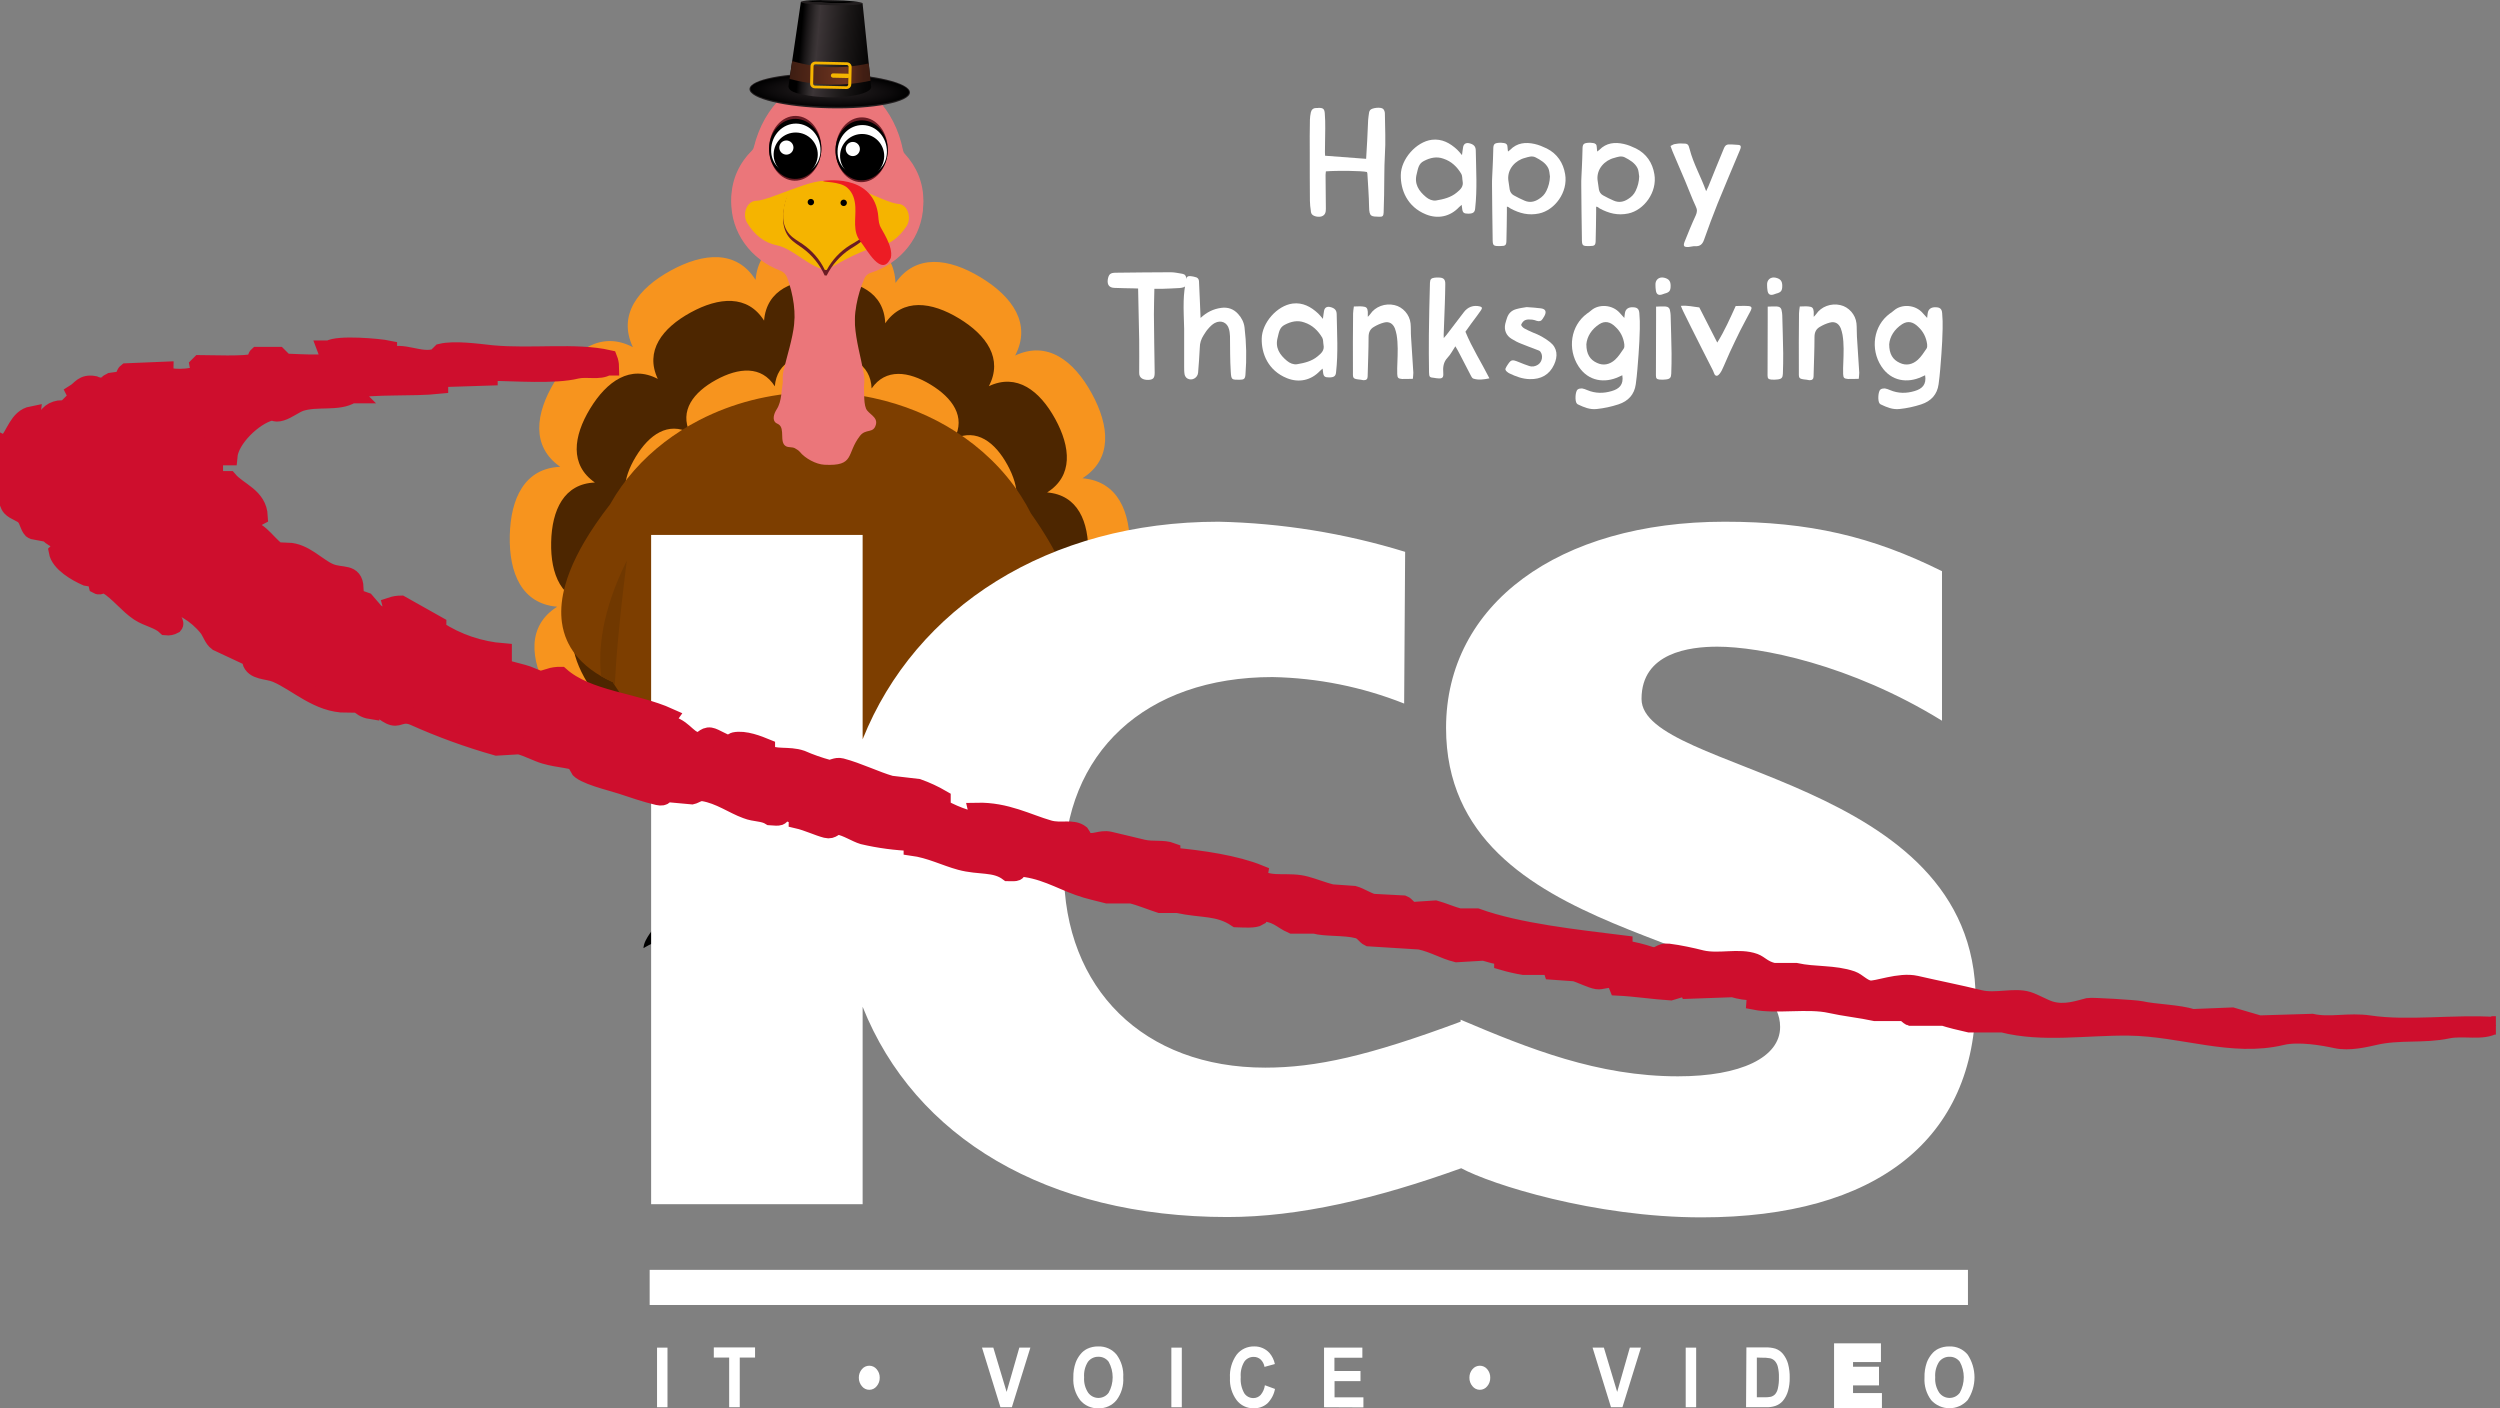 <svg width="229" height="129" viewBox="0 0 229 129" fill="none" xmlns="http://www.w3.org/2000/svg">
<rect x="0" y="0" width="229" height="129" fill="#808080" stroke="none"/>
<g clip-path="url(#clip0_274_821)">
<path d="M103.495 50.315C103.569 46.899 102.406 44.08 99.149 43.809C101.913 42.066 101.644 39.027 100.001 36.032C98.358 33.036 95.94 31.176 92.985 32.57C94.507 29.678 92.755 27.181 89.834 25.409C86.913 23.636 83.889 23.234 82.027 25.919C81.899 22.654 79.134 21.367 75.718 21.292C72.301 21.217 69.482 22.381 69.211 25.638C67.468 22.874 64.43 23.143 61.434 24.786C58.438 26.429 56.579 28.847 57.972 31.802C55.081 30.28 52.584 32.032 50.811 34.953C49.038 37.874 48.637 40.897 51.321 42.76C48.056 42.888 46.77 45.653 46.695 49.069C46.62 52.485 47.784 55.305 51.04 55.575C48.277 57.319 48.545 60.357 50.188 63.353C51.894 66.462 54.433 68.348 57.543 66.643L59.45 64.8C60.264 64.863 61.134 64.673 62.053 64.168L63.961 62.326C64.774 62.389 65.644 62.199 66.564 61.694L67.759 60.541L67.087 62.886L70.851 59.337C70.926 59.3 71 59.261 71.075 59.22L72.856 57.501L74.757 65.123L76.986 57.685L78.455 59.243L78.693 59.387C78.782 59.441 78.871 59.492 78.959 59.54L82.517 63.224L81.99 60.997L82.853 61.912L83.091 62.057C83.955 62.581 84.786 62.812 85.575 62.804L87.251 64.582L87.489 64.726C88.353 65.251 89.184 65.481 89.973 65.473L91.649 67.251L91.887 67.396C94.919 69.236 97.538 67.463 99.378 64.431C101.151 61.51 101.553 58.487 98.868 56.624C102.133 56.496 103.42 53.731 103.495 50.315Z" fill="#F7941E"/>
<path d="M99.681 50.742C99.746 47.783 98.738 45.342 95.918 45.107C98.312 43.597 98.079 40.966 96.656 38.371C95.233 35.776 93.138 34.166 90.579 35.373C91.897 32.868 90.38 30.706 87.85 29.17C85.32 27.635 82.701 27.287 81.088 29.612C80.977 26.784 78.582 25.67 75.623 25.605C72.664 25.54 70.222 26.548 69.988 29.369C68.478 26.975 65.847 27.208 63.252 28.631C60.657 30.054 59.047 32.148 60.254 34.708C57.749 33.39 55.587 34.907 54.051 37.437C52.516 39.967 52.168 42.586 54.493 44.199C51.665 44.309 50.551 46.705 50.486 49.663C50.421 52.622 51.429 55.064 54.25 55.298C51.856 56.808 52.089 59.44 53.512 62.035C54.989 64.728 57.188 66.361 59.882 64.884L61.534 63.288C62.238 63.343 62.992 63.178 63.788 62.741L65.441 61.145C66.145 61.2 66.898 61.035 67.695 60.598L68.73 59.599L68.148 61.63L71.408 58.556C71.473 58.524 71.537 58.491 71.602 58.456L73.145 56.966L74.791 63.567L76.722 57.126L77.994 58.475L78.2 58.6C78.277 58.647 78.354 58.691 78.43 58.732L81.512 61.923L81.056 59.994L81.803 60.787L82.01 60.912C82.758 61.367 83.478 61.566 84.161 61.559L85.612 63.099L85.819 63.224C86.567 63.678 87.287 63.878 87.97 63.871L89.421 65.411L89.628 65.536C92.254 67.13 94.523 65.594 96.116 62.969C97.652 60.439 98 57.82 95.674 56.207C98.502 56.096 99.617 53.701 99.681 50.742Z" fill="#4D2600"/>
<path d="M94.696 52.464C94.748 50.1 93.943 48.149 91.689 47.962C93.602 46.756 93.416 44.653 92.279 42.58C91.142 40.507 89.469 39.22 87.423 40.184C88.477 38.183 87.264 36.456 85.243 35.229C83.222 34.002 81.129 33.724 79.84 35.582C79.752 33.322 77.838 32.432 75.474 32.38C73.11 32.328 71.159 33.134 70.972 35.387C69.766 33.475 67.663 33.661 65.59 34.798C63.517 35.935 62.23 37.608 63.194 39.653C61.193 38.6 59.465 39.812 58.239 41.834C57.012 43.855 56.734 45.947 58.592 47.236C56.332 47.325 55.442 49.239 55.39 51.602C55.338 53.966 56.144 55.917 58.397 56.105C56.484 57.311 56.67 59.414 57.808 61.487C58.988 63.638 60.745 64.944 62.897 63.763L64.217 62.489C64.78 62.532 65.382 62.401 66.018 62.051L67.338 60.776C67.901 60.82 68.503 60.688 69.14 60.339L69.967 59.541L69.501 61.164L72.107 58.708C72.158 58.682 72.21 58.656 72.261 58.627L73.494 57.437L74.809 62.712L76.352 57.565L77.368 58.643L77.533 58.743C77.595 58.78 77.656 58.815 77.717 58.848L80.179 61.398L79.815 59.857L80.412 60.49L80.577 60.59C81.175 60.953 81.75 61.112 82.295 61.107L83.455 62.337L83.62 62.437C84.218 62.8 84.793 62.96 85.339 62.954L86.499 64.184L86.664 64.284C88.762 65.558 90.574 64.331 91.848 62.233C93.075 60.212 93.353 58.12 91.495 56.831C93.754 56.742 94.644 54.828 94.696 52.464Z" fill="#F7941E"/>
<path d="M75.118 69.407C75.095 70.428 75.279 73.975 76.107 74.334C76.23 74.387 76.363 74.395 76.483 74.459C76.781 74.619 76.923 75.066 77.067 75.454C77.47 76.539 78.342 77.535 79.186 77.106C79.669 76.86 79.975 76.225 80.329 75.71C80.682 75.195 81.225 74.753 81.689 75.043C81.936 75.197 82.106 75.533 82.361 75.659C82.74 75.846 83.174 75.484 83.368 74.995C83.561 74.507 83.574 73.931 83.583 73.379C85.57 74.472 84.773 68.25 84.375 66.838C83.681 64.377 82.052 62.532 80.063 62.488C77.417 62.43 75.203 65.528 75.118 69.407Z" fill="#994C00"/>
<path d="M74.209 69.387C74.186 70.408 73.847 73.944 73.004 74.266C72.879 74.313 72.745 74.316 72.623 74.375C72.318 74.521 72.157 74.961 71.996 75.343C71.545 76.409 70.631 77.366 69.807 76.9C69.335 76.633 69.056 75.985 68.726 75.455C68.395 74.925 67.873 74.46 67.396 74.73C67.143 74.873 66.959 75.201 66.698 75.315C66.311 75.485 65.893 75.105 65.721 74.608C65.549 74.112 65.561 73.536 65.577 72.984C63.544 73.989 64.613 67.808 65.073 66.415C65.873 63.986 67.582 62.214 69.571 62.258C72.217 62.316 74.294 65.507 74.209 69.387Z" fill="#994C00"/>
<path d="M67.591 75.147C67.254 76.531 66.916 77.915 66.579 79.299C66.37 80.156 66.153 81.031 65.674 81.772C64.547 83.514 62.32 84.078 60.419 84.909C59.944 85.116 59.407 85.463 59.431 85.981C60.022 86.338 60.773 86.049 61.419 85.804C62.685 85.326 64.024 85.044 65.375 84.973C65.579 85.258 65.09 86.063 65.015 86.406C64.913 86.872 65.184 87.653 65.646 87.537C66.109 87.419 66.827 86.129 67.017 85.691C67.169 85.338 67.335 84.906 67.712 84.833C68.206 84.739 68.54 84.94 68.95 85.23C69.422 85.565 70.128 85.852 70.495 85.405C70.566 85.318 70.627 85.213 70.624 85.101C70.622 84.971 70.538 84.859 70.458 84.757C69.803 83.927 67.855 82.548 68.495 82.266C68.941 82.262 69.813 82.555 69.835 82.254C69.974 81.924 69.51 81.7 69.195 81.53C68.526 81.17 68.245 80.326 68.303 79.568C68.362 78.81 68.69 78.104 68.967 77.396C69.591 75.802 69.973 74.114 70.098 72.406C70.126 72.024 70.132 71.605 69.769 71.346C69.527 71.174 69.212 71.15 68.932 71.249C68.392 71.442 68.099 71.962 67.923 72.481C67.706 73.121 67.625 73.806 67.687 74.478L67.591 75.147Z" fill="#F5B400"/>
<path d="M59.797 85.228C59.674 85.284 59.594 85.405 59.519 85.518C59.249 85.926 58.971 86.359 58.941 86.848C59.568 86.466 60.258 86.202 60.922 85.889C61.092 85.809 61.277 85.708 61.337 85.529C61.376 85.412 60.687 84.819 59.797 85.228Z" fill="black"/>
<path d="M65.1 86.331C65.022 86.442 65.015 86.586 65.008 86.722C64.982 87.21 64.962 87.725 65.184 88.16C65.591 87.944 65.873 87.656 66.287 87.05C66.393 86.894 66.75 86.127 66.334 85.955C66.22 85.908 65.66 85.527 65.1 86.331Z" fill="black"/>
<path d="M70.47 84.762C70.591 84.824 70.665 84.948 70.735 85.064C70.987 85.484 71.246 85.929 71.254 86.418C70.644 86.009 69.967 85.715 69.317 85.374C69.15 85.286 68.97 85.177 68.918 84.996C68.884 84.877 69.598 84.315 70.47 84.762Z" fill="black"/>
<path d="M74.215 69.071C74.194 70.047 73.858 73.424 73.015 73.73C72.89 73.775 72.757 73.778 72.634 73.834C72.33 73.973 72.169 74.394 72.008 74.758C71.559 75.775 70.645 76.689 69.821 76.243C69.349 75.987 69.07 75.369 68.739 74.862C68.408 74.355 67.885 73.91 67.408 74.168C67.155 74.304 66.971 74.617 66.71 74.726C66.324 74.888 65.906 74.524 65.733 74.05C65.561 73.576 65.572 73.026 65.587 72.499C63.555 73.456 64.618 67.554 65.077 66.224C65.875 63.905 67.582 62.214 69.571 62.258C72.217 62.316 74.296 65.366 74.215 69.071Z" fill="#994C00"/>
<path d="M81.476 75.452C81.752 76.849 82.029 78.246 82.305 79.644C82.476 80.509 82.654 81.393 83.101 82.154C84.15 83.944 86.351 84.605 88.214 85.518C88.679 85.747 89.2 86.116 89.153 86.632C88.547 86.964 87.809 86.641 87.175 86.369C85.932 85.836 84.606 85.496 83.26 85.365C83.043 85.641 83.496 86.467 83.556 86.812C83.638 87.282 83.333 88.052 82.876 87.914C82.419 87.777 81.758 86.457 81.588 86.011C81.451 85.651 81.305 85.212 80.93 85.123C80.442 85.007 80.099 85.193 79.676 85.466C79.191 85.779 78.472 86.035 78.125 85.572C78.058 85.482 78.002 85.375 78.009 85.263C78.017 85.133 78.106 85.025 78.191 84.927C78.881 84.126 80.888 82.833 80.261 82.525C79.815 82.501 78.931 82.755 78.923 82.453C78.799 82.118 79.272 81.914 79.594 81.758C80.278 81.427 80.596 80.597 80.571 79.837C80.546 79.078 80.249 78.358 80.003 77.638C79.45 76.018 79.141 74.315 79.092 72.603C79.081 72.22 79.093 71.801 79.467 71.559C79.716 71.398 80.032 71.387 80.307 71.499C80.838 71.715 81.108 72.247 81.262 72.774C81.45 73.422 81.501 74.11 81.409 74.779L81.476 75.452Z" fill="#F5B400"/>
<path d="M88.821 85.864C88.942 85.926 89.016 86.05 89.085 86.166C89.337 86.586 89.597 87.031 89.604 87.52C88.995 87.112 88.318 86.817 87.668 86.476C87.501 86.388 87.321 86.279 87.269 86.098C87.235 85.979 87.949 85.417 88.821 85.864Z" fill="black"/>
<path d="M83.475 86.734C83.547 86.848 83.548 86.993 83.549 87.128C83.554 87.617 83.552 88.133 83.31 88.558C82.914 88.324 82.644 88.024 82.258 87.4C82.158 87.24 81.835 86.458 82.258 86.304C82.375 86.262 82.95 85.906 83.475 86.734Z" fill="black"/>
<path d="M78.178 84.931C78.054 84.988 77.975 85.108 77.9 85.221C77.63 85.629 77.351 86.062 77.322 86.551C77.949 86.169 78.639 85.905 79.302 85.592C79.473 85.512 79.658 85.411 79.718 85.233C79.757 85.115 79.068 84.522 78.178 84.931Z" fill="black"/>
<path d="M75.124 69.091C75.103 70.067 75.29 73.455 76.118 73.798C76.242 73.849 76.374 73.857 76.495 73.919C76.792 74.071 76.935 74.498 77.079 74.87C77.484 75.906 78.357 76.858 79.2 76.449C79.683 76.214 79.988 75.608 80.341 75.117C80.694 74.625 81.236 74.203 81.701 74.481C81.948 74.629 82.118 74.95 82.374 75.07C82.752 75.249 83.186 74.903 83.379 74.437C83.572 73.971 83.585 73.421 83.593 72.894C85.582 73.939 84.778 67.996 84.379 66.647C83.683 64.295 82.051 62.532 80.063 62.488C77.416 62.43 75.205 65.386 75.124 69.091Z" fill="#994C00"/>
<path d="M97.284 60.578C96.56 61.558 95.583 62.279 94.568 62.806C94.206 62.995 93.838 63.16 93.475 63.303C93.411 63.4 93.347 63.496 93.281 63.592C92.275 65.066 91.036 66.404 89.609 67.57C85.709 70.756 80.419 71.896 74.611 71.769C69.566 71.658 64.949 70.797 61.366 68.174C59.313 66.671 57.594 64.842 56.317 62.781C56.255 62.682 56.195 62.584 56.136 62.484C56.097 62.467 56.059 62.45 56.019 62.431C55.701 62.286 55.382 62.123 55.066 61.94C54.439 61.578 53.829 61.139 53.294 60.608C53.214 60.53 53.136 60.45 53.06 60.367C52.67 59.943 52.327 59.464 52.058 58.924C52.018 58.846 51.981 58.766 51.944 58.685C51.716 58.175 51.551 57.612 51.469 56.993C51.456 56.898 51.446 56.801 51.437 56.704C51.355 55.784 51.451 54.744 51.783 53.568C51.899 53.152 52.045 52.719 52.224 52.269C52.552 51.439 52.989 50.549 53.55 49.594C54.171 48.539 54.944 47.405 55.889 46.187C55.904 46.161 55.918 46.135 55.933 46.11C57.143 43.97 58.825 42.069 60.859 40.508C61.847 39.748 62.919 39.068 64.06 38.479C64.454 38.275 64.858 38.082 65.269 37.901C68.297 36.563 71.748 35.842 75.397 35.922C76.983 35.957 78.525 36.141 80.005 36.46C82.753 37.05 85.287 38.1 87.495 39.509C88.688 40.27 89.786 41.135 90.771 42.089C91.825 43.109 92.75 44.231 93.522 45.434C93.856 45.952 94.161 46.485 94.436 47.032C94.596 47.26 94.752 47.484 94.903 47.705C95.195 48.137 95.468 48.558 95.72 48.967C96.701 50.556 97.384 51.981 97.827 53.258C97.87 53.381 97.91 53.504 97.948 53.624C98.292 54.702 98.458 55.672 98.483 56.543C98.529 58.228 98.047 59.547 97.284 60.578Z" fill="#7D3E00"/>
<path d="M84.567 18.797C84.605 17.023 83.911 15.394 82.746 14.17C82.064 10.179 79.346 7.173 76.029 7.101C72.713 7.028 69.865 9.911 69.009 13.869C67.792 15.041 67.026 16.637 66.988 18.411C66.924 21.295 68.799 23.795 71.483 24.796C71.768 24.903 71.991 25.13 72.099 25.416C72.685 26.979 72.919 28.678 72.739 30.342C72.575 31.859 72.091 33.32 71.753 34.807C71.547 35.711 71.645 36.727 71.137 37.507C70.886 37.893 70.709 38.489 71.091 38.747C71.162 38.795 71.245 38.823 71.317 38.869C71.948 39.268 71.345 40.532 72.005 40.88C72.253 41.01 72.575 40.925 72.819 41.063C73.012 41.173 73.161 41.264 73.266 41.394C73.747 41.988 74.745 42.53 75.508 42.57C78.35 42.719 77.489 41.582 78.773 39.926C79.316 39.227 80.007 39.747 80.233 38.891C80.422 38.175 79.536 37.926 79.326 37.424C79.067 36.803 79.215 35.665 79.088 34.968C78.814 33.467 78.395 31.987 78.297 30.464C78.189 28.772 78.508 27.062 79.179 25.511C79.286 25.263 79.496 25.074 79.753 24.992C82.5 24.121 84.503 21.696 84.567 18.797Z" fill="#EB767A"/>
<path d="M84.575 18.445C84.611 16.789 83.967 15.263 82.879 14.092C82.793 14 82.739 13.884 82.714 13.761C81.974 9.99 79.289 7.172 76.03 7.1C72.77 7.029 69.965 9.727 69.059 13.462C69.03 13.584 68.97 13.697 68.881 13.785C67.742 14.907 67.032 16.404 66.996 18.06C66.936 20.759 68.684 23.113 71.221 24.148C71.694 24.34 72.07 24.716 72.238 25.198C72.731 26.617 72.921 28.139 72.755 29.63C72.592 31.101 72.109 32.516 71.772 33.958C71.587 34.744 71.791 35.283 71.779 36.093C71.774 36.432 71.575 37.083 71.572 37.376C71.569 37.652 71.302 38.063 71.41 38.324C71.508 38.559 71.838 38.574 72.032 38.738C72.403 39.05 72.207 39.809 72.654 39.993C72.752 40.033 72.868 40.034 72.953 40.098C73.103 40.21 73.076 40.436 73.126 40.616C73.204 40.895 73.484 41.072 73.761 41.154C74.039 41.236 74.335 41.252 74.608 41.351C74.991 41.49 75.298 41.781 75.66 41.968C76.022 42.156 76.516 42.213 76.798 41.919C77.117 41.587 77.03 40.949 77.434 40.728C77.537 40.672 77.657 40.655 77.767 40.614C78.222 40.446 78.134 39.671 78.573 39.465C79.348 39.104 79.443 38.579 79.363 38.405C78.465 36.426 79.43 35.837 79.106 34.119C78.832 32.664 78.412 31.229 78.313 29.752C78.212 28.232 78.477 26.698 79.049 25.285C79.225 24.852 79.581 24.518 80.023 24.364C82.636 23.457 84.515 21.167 84.575 18.445Z" fill="#EB767A"/>
<path d="M80.664 11.059C80.733 7.945 78.675 5.375 76.068 5.317C73.461 5.26 71.293 7.738 71.224 10.852C71.156 13.966 73.214 16.536 75.821 16.593C78.427 16.65 80.596 14.172 80.664 11.059Z" fill="#EB767A"/>
<path d="M80.218 22.669C81.413 22.48 82.322 21.789 83.021 20.745C83.561 19.941 83.128 18.723 82.29 18.679C81.089 18.616 76.972 16.213 75.82 16.655C74.793 17.05 76.688 20.24 75.616 20.226L75.867 20.232C74.796 20.199 76.829 17.094 75.82 16.655C74.688 16.163 70.47 18.383 69.267 18.393C68.429 18.401 67.943 19.598 68.446 20.425C69.1 21.499 69.977 22.229 71.162 22.47C72.695 22.783 74.188 24.564 75.736 24.727C75.736 24.727 78.673 22.914 80.218 22.669Z" fill="#F5B400"/>
<path d="M79.143 17.834C79.41 17.992 79.52 18.317 79.595 18.618C79.877 19.758 79.88 21.1 79.072 21.952C78.725 22.318 78.265 22.552 77.845 22.832C76.945 23.432 76.206 24.27 75.724 25.238L75.538 25.233C75.099 24.245 74.397 23.376 73.524 22.737C73.117 22.439 72.668 22.186 72.338 21.805C71.567 20.918 71.63 19.578 71.961 18.451C72.049 18.153 72.172 17.83 72.447 17.687C77.068 15.277 78.961 17.725 79.143 17.834Z" fill="#6A1C24"/>
<path d="M79.145 17.766C79.412 17.915 79.523 18.221 79.598 18.504C79.881 19.577 79.886 20.84 79.079 21.64C78.732 21.984 78.273 22.203 77.854 22.466C76.955 23.029 76.217 23.817 75.735 24.727L75.55 24.723C75.109 23.793 74.406 22.973 73.533 22.371C73.125 22.09 72.676 21.851 72.345 21.493C71.573 20.657 71.634 19.396 71.964 18.337C72.051 18.057 72.159 17.666 72.433 17.532C77.051 15.271 78.963 17.663 79.145 17.766Z" fill="#F5B400"/>
<path d="M75.413 16.567C75.308 16.704 76.915 16.596 77.597 17.184C78.158 17.667 78.314 18.335 78.349 18.963C78.41 20.037 78.072 21.197 78.826 22.129C79.418 22.862 80.767 25.483 81.602 23.616C81.846 22.566 80.744 21.054 80.6 20.677C80.456 20.3 80.477 19.902 80.415 19.514C79.825 15.853 75.413 16.567 75.413 16.567Z" fill="#ED1C24"/>
<path d="M74.57 18.52C74.566 18.683 74.431 18.812 74.269 18.809C74.106 18.805 73.977 18.67 73.98 18.508C73.984 18.345 74.119 18.216 74.281 18.219C74.444 18.223 74.573 18.358 74.57 18.52Z" fill="black"/>
<path d="M77.576 18.586C77.572 18.749 77.438 18.878 77.275 18.875C77.112 18.871 76.983 18.736 76.987 18.573C76.99 18.411 77.125 18.282 77.288 18.285C77.451 18.289 77.579 18.424 77.576 18.586Z" fill="black"/>
<path d="M83.351 8.478C83.371 7.594 80.096 6.805 76.037 6.716C71.978 6.627 68.672 7.272 68.653 8.156C68.634 9.04 71.908 9.829 75.967 9.918C80.026 10.008 83.332 9.363 83.351 8.478Z" fill="#231F20"/>
<path d="M83.261 8.461C83.279 7.648 80.044 6.918 76.034 6.83C72.025 6.742 68.761 7.33 68.743 8.143C68.725 8.956 71.961 9.686 75.97 9.774C79.979 9.862 83.243 9.274 83.261 8.461Z" fill="url(#paint0_radial_274_821)"/>
<path d="M79.012 0.306L76.186 0.244L73.359 0.182L72.236 7.81C72.236 7.81 72.047 8.276 72.993 8.535C75.638 9.262 79.701 8.873 79.8 7.976L79.012 0.306Z" fill="url(#paint1_linear_274_821)"/>
<path d="M76.022 7.749C77.269 7.776 78.519 7.658 79.741 7.394L79.578 5.805C77.262 6.333 74.83 6.258 72.563 5.595C72.563 5.596 72.562 5.597 72.562 5.598L72.321 7.231C72.737 7.339 73.345 7.481 73.954 7.567C74.989 7.738 76.025 7.747 76.022 7.749Z" fill="url(#paint2_linear_274_821)"/>
<path d="M77.522 8.152L74.641 8.089C74.397 8.084 74.202 7.889 74.207 7.656L74.242 6.057C74.247 5.824 74.45 5.638 74.695 5.643L77.576 5.706C77.82 5.712 78.015 5.906 78.01 6.14L77.975 7.738C77.97 7.972 77.767 8.158 77.522 8.152ZM74.689 5.892C74.599 5.89 74.521 5.969 74.519 6.063L74.484 7.662C74.482 7.756 74.556 7.838 74.647 7.84L77.528 7.903C77.618 7.905 77.696 7.827 77.698 7.732L77.733 6.134C77.735 6.039 77.661 5.957 77.571 5.955L74.689 5.892Z" fill="#F5B400"/>
<path d="M77.656 6.752L76.313 6.722C76.203 6.72 76.11 6.807 76.108 6.916C76.105 7.024 76.194 7.115 76.305 7.118L77.647 7.147C77.758 7.15 77.851 7.063 77.853 6.954C77.856 6.845 77.767 6.754 77.656 6.752Z" fill="#F5B400"/>
<path d="M79.012 0.306C79.009 0.436 77.742 0.514 76.181 0.48C74.62 0.445 73.357 0.312 73.36 0.182C73.362 0.052 74.63 -0.026 76.191 0.008C77.752 0.042 79.015 0.176 79.012 0.306Z" fill="url(#paint3_radial_274_821)"/>
<path d="M75.237 13.639C75.273 11.999 74.23 10.647 72.907 10.618C71.585 10.589 70.483 11.894 70.447 13.534C70.412 15.173 71.455 16.525 72.777 16.554C74.1 16.583 75.201 15.278 75.237 13.639Z" fill="#6A1C24"/>
<path d="M75.237 13.691C75.27 12.172 74.225 10.918 72.902 10.889C71.579 10.86 70.48 12.067 70.447 13.586C70.413 15.105 71.459 16.359 72.781 16.388C74.104 16.417 75.203 15.21 75.237 13.691Z" fill="black"/>
<path d="M75.156 13.805C75.126 15.15 74.096 15.979 72.848 15.951C71.599 15.924 70.606 15.051 70.636 13.706C70.665 12.362 71.701 11.294 72.949 11.321C74.197 11.349 75.185 12.461 75.156 13.805Z" fill="white"/>
<path d="M74.908 14.197C74.933 13.085 74.047 12.164 72.931 12.139C71.815 12.115 70.89 12.996 70.866 14.108C70.841 15.219 71.726 16.14 72.843 16.165C73.959 16.189 74.884 15.308 74.908 14.197Z" fill="black"/>
<path d="M72.635 13.756C72.767 13.423 72.605 13.046 72.272 12.913C71.939 12.78 71.561 12.943 71.429 13.276C71.296 13.609 71.459 13.986 71.792 14.119C72.125 14.252 72.502 14.089 72.635 13.756Z" fill="white"/>
<path d="M81.323 13.772C81.359 12.133 80.316 10.78 78.993 10.751C77.67 10.722 76.569 12.028 76.533 13.667C76.497 15.306 77.54 16.659 78.863 16.688C80.186 16.717 81.287 15.411 81.323 13.772Z" fill="#6A1C24"/>
<path d="M81.322 13.824C81.355 12.305 80.309 11.051 78.987 11.022C77.664 10.993 76.565 12.2 76.531 13.719C76.498 15.238 77.543 16.492 78.866 16.521C80.189 16.55 81.288 15.343 81.322 13.824Z" fill="black"/>
<path d="M81.241 13.939C81.212 15.284 80.181 16.112 78.933 16.085C77.685 16.058 76.692 15.185 76.721 13.84C76.751 12.495 77.786 11.428 79.035 11.455C80.283 11.482 81.271 12.595 81.241 13.939Z" fill="white"/>
<path d="M80.993 14.329C81.018 13.218 80.132 12.297 79.016 12.273C77.9 12.248 76.975 13.13 76.951 14.241C76.927 15.353 77.812 16.274 78.928 16.298C80.044 16.323 80.969 15.441 80.993 14.329Z" fill="black"/>
<path d="M78.766 13.664C78.758 14.022 78.461 14.306 78.103 14.298C77.745 14.29 77.461 13.994 77.468 13.635C77.476 13.277 77.773 12.993 78.132 13.001C78.49 13.008 78.774 13.305 78.766 13.664Z" fill="white"/>
<path d="M89.608 67.569C85.709 70.756 80.402 72.659 74.594 72.532C69.549 72.421 64.949 70.797 61.366 68.174C60.663 66.593 60.582 66.019 60.717 64.39C62.25 67.264 63.807 68.377 65.958 68.996C65.951 68.085 65.945 67.174 65.938 66.263C67.265 68.833 69.786 70.755 72.617 71.352C71.823 70.003 71.293 68.5 71.066 66.951C73.199 68.57 77.731 69.617 80.409 69.538C79.296 69.198 77.431 67.692 77.043 66.592C79.622 67.682 82.507 68.786 85.141 67.837C84.23 67.338 83.53 66.466 83.238 65.469C85.284 66.38 87.422 67.084 89.608 67.569Z" fill="#994C00"/>
<path d="M57.419 51.345C56.693 57.024 56.414 60.607 56.317 62.781C56.256 62.682 56.195 62.583 56.137 62.484C56.097 62.466 56.059 62.449 56.02 62.431C55.702 62.285 55.382 62.123 55.067 61.94C54.789 59.528 55.111 55.986 57.419 51.345Z" fill="#703800"/>
<path d="M94.569 62.806C94.951 60.408 94.784 56.856 92.682 52.118C93.159 57.825 93.28 61.417 93.282 63.592L94.569 62.806Z" fill="#703800"/>
<path d="M150.364 64.021C150.364 59.775 154.771 59.235 157.311 59.235C161.187 59.235 169.471 60.831 177.886 66.017V52.32C171.475 49.129 165.729 47.789 157.976 47.789C142.74 47.789 132.459 55.371 132.459 66.678C132.459 86.756 163.059 85.161 163.059 94.071C163.059 96.862 159.451 98.591 153.704 98.591C146.354 98.591 140.077 96.067 133.793 93.404V93.586C125.352 96.728 120.538 97.796 115.894 97.796C104.803 97.796 97.453 90.614 97.453 79.707C97.453 68.934 104.937 62.019 116.559 62.019C120.693 62.098 124.779 62.92 128.62 64.446L128.711 50.549C123.169 48.842 117.415 47.913 111.616 47.789C96.045 47.789 83.856 55.62 79.017 67.721V49.002H59.643V110.303H79.017V92.221C83.789 104.201 95.886 111.48 112.433 111.48C118.978 111.48 126.102 109.8 133.848 107.01C136.579 108.484 146.037 111.511 155.856 111.511C171.884 111.511 180.971 104.328 180.971 91.56C180.959 71.07 150.364 70.803 150.364 64.021Z" fill="white"/>
<path fill-rule="evenodd" clip-rule="evenodd" d="M44.784 34.08V34.516L40.25 34.662V35.269C37.727 35.535 34.418 35.269 32.059 35.705L32.498 36.142H32.205C30.986 36.906 29.042 36.372 27.525 36.87C27.019 37.04 26.349 37.567 25.77 37.743C25.057 37.962 25.105 37.58 24.746 37.743C23.265 38.138 21.089 40.17 20.943 41.819H20.504C20.504 40.418 21.278 40.522 21.528 39.49C21.162 39.436 21.296 39.575 21.235 39.053C21.802 38.726 22.613 38.271 22.844 37.598H22.406C20.407 39.205 19.127 39.496 18.877 42.936H19.188C19.275 42.697 19.427 42.487 19.627 42.329V43.639C19.526 43.843 19.474 44.067 19.474 44.294C19.474 44.522 19.526 44.746 19.627 44.95C19.805 45.339 20.065 45.686 20.39 45.966C20.715 46.247 21.097 46.455 21.51 46.575V46.138C20.914 45.54 20.507 44.781 20.34 43.955H20.949C21.857 45.022 23.637 45.453 23.728 47.303C23.314 47.521 23.192 47.776 22.851 48.031L22.997 48.468C24.337 49.002 24.825 50.524 26.361 50.943V50.506C27.891 50.554 29.036 51.901 30.164 52.398C31.291 52.896 32.425 52.332 32.504 53.854C31.923 53.762 31.33 53.762 30.749 53.854L30.895 54.145L33.504 55.067L34.381 56.086C35.227 56.644 36.169 57.038 37.16 57.251V56.96C36.836 56.846 36.546 56.653 36.316 56.398C36.086 56.144 35.924 55.837 35.844 55.504C36.127 55.41 36.423 55.361 36.721 55.358L40.086 57.251C40.086 57.676 39.945 57.457 40.086 57.688C41.881 58.857 43.944 59.558 46.082 59.726V60.333H45.205C45.218 60.542 45.268 60.747 45.351 60.939C46.338 61.352 47.74 61.546 48.715 61.958L48.569 62.565C50.056 62.789 50.702 63.93 52.372 64.166V63.923C51.513 63.487 50.379 63.317 50.324 62.031C50.655 61.928 51.001 61.879 51.348 61.885C53.822 64.093 58.149 64.245 61.294 65.67C61.111 65.937 61.008 65.919 60.855 66.277C62.598 66.453 62.842 67.715 63.903 67.879C64.323 67.945 64.512 67.357 65.073 67.442C65.481 67.502 66.365 68.121 66.828 68.17C67.291 68.218 66.962 67.945 67.267 67.879C68.211 67.672 69.509 68.206 70.192 68.485V68.776C69.893 68.831 69.912 68.813 69.753 68.922H70.046C71.009 69.528 72.203 69.116 73.41 69.528C74.216 69.881 75.047 70.173 75.896 70.402C76.232 70.457 76.567 70.129 77.067 70.256C78.584 70.65 80.229 71.469 81.601 71.858L84.087 72.149C84.848 72.421 85.583 72.762 86.281 73.168V73.605H85.55V73.75H85.843C87.147 74.555 88.596 75.098 90.108 75.352V75.06C89.621 74.897 89.627 74.897 89.499 74.332C92.162 74.272 94.162 75.388 96.081 75.934C97.221 76.261 98.251 75.776 99.006 76.371C99.219 76.644 99.116 76.765 99.445 76.977C100.103 77.359 100.773 76.783 101.639 76.977C102.505 77.171 103.766 77.493 104.686 77.705C105.606 77.917 106.552 77.705 107.32 77.996V78.433C110.098 78.688 113.194 79.149 115.364 80.034C115.303 80.471 115.004 80.222 115.364 80.471C116.516 81.193 118.07 80.641 119.63 81.078C120.288 81.254 121.257 81.63 121.971 81.806L124.018 81.951C124.591 82.103 125.237 82.558 125.773 82.679L128.552 82.825C128.784 82.91 129.052 83.334 129.284 83.431L131.477 83.286C132.087 83.449 133.031 83.856 133.672 84.014H135.281C139.089 85.391 144.458 85.955 148.737 86.489V86.925C149.582 87.055 150.414 87.258 151.223 87.532C152.029 87.696 152.021 87.144 152.832 87.241C153.777 87.356 154.984 87.617 155.88 87.847C157.488 88.211 159.293 87.623 160.707 88.138C161.218 88.326 161.51 88.793 162.462 89.012H164.51C166.209 89.388 168.002 89.176 169.628 89.74C170.146 89.922 170.598 90.504 171.238 90.613C171.878 90.722 173.98 89.831 175.504 90.177C177.333 90.601 179.453 91.02 181.353 91.487C182.78 91.839 184.475 91.25 185.742 91.632C186.351 91.82 187.211 92.33 187.79 92.506C189.131 92.918 190.392 92.439 191.3 92.215C191.544 92.16 195.609 92.391 196.127 92.506C197.395 92.797 199.601 92.821 200.808 93.234L204.464 93.088L206.95 93.816L211.777 93.67C213.435 94.034 215.136 93.531 217.043 93.816C220.578 94.344 224.813 93.701 228.622 93.962V93.889H228.476C227.429 94.55 225.642 94.028 224.21 94.326C222.004 94.799 219.781 94.398 217.507 94.932C216.69 95.114 215.191 95.484 213.996 95.223C212.801 94.963 210.553 94.568 209.023 94.932C204.44 96.036 199.881 94.119 195.005 94.059C191.123 94.01 187.083 94.708 183.426 93.767H180.38C179.66 93.61 178.551 93.337 178.04 93.161H174.992C174.87 93.125 174.528 92.761 174.382 92.724H171.75C170.469 92.445 168.878 92.275 167.654 91.996C165.636 91.541 162.718 92.087 160.779 91.705C160.817 91.196 160.858 91.299 160.634 90.832C159.989 90.827 159.348 90.729 158.732 90.54L154.637 90.686L154.49 90.395L153.027 90.832C151.534 90.741 149.737 90.468 148.2 90.395L147.908 89.667C147.183 89.612 146.69 89.873 146.299 89.813C145.751 89.728 144.794 89.236 144.252 89.085L142.204 88.939L142.057 88.502H139.571C138.929 88.395 138.294 88.249 137.669 88.066V87.629C137.076 87.518 136.49 87.372 135.915 87.192L133.428 87.338C132.263 87.052 131.386 86.47 130.064 86.173L125.384 85.882C125.072 85.742 124.871 85.275 124.359 85.154C123.201 84.845 121.379 85.002 120.41 84.717H118.362C117.32 84.268 117.052 83.625 115.316 83.553C115.376 83.886 115.45 83.71 115.316 83.989C114.931 84.244 113.901 84.153 113.268 84.135C111.604 83.007 110.129 83.322 107.856 82.825H106.247C105.558 82.606 104.455 82.151 103.614 81.951H101.42C100.676 81.751 99.658 81.545 98.787 81.223C97.081 80.617 95.38 79.573 93.229 79.476C93.229 79.937 93.174 79.931 92.351 79.913C91.133 78.997 89.749 79.379 87.963 78.894C86.605 78.53 85.215 77.808 83.576 77.584V77.147C82.047 77.093 80.529 76.89 79.041 76.54C78.431 76.359 77.487 75.752 76.847 75.667C76.378 75.606 76.293 76.116 75.677 75.958C74.939 75.77 73.964 75.297 73.044 75.085C73.044 74.69 73.239 74.854 72.752 74.648C72.387 74.47 71.988 74.37 71.582 74.357C71.582 74.884 71.441 74.86 70.558 74.794C69.906 74.381 69.174 74.508 68.364 74.187C67.145 73.75 65.926 72.834 64.415 72.586C64.012 72.519 63.647 72.822 63.391 72.877L61.002 72.658C60.91 72.695 60.941 73.101 60.27 72.95C59.265 72.725 57.833 72.24 56.906 71.93C55.98 71.621 53.316 71.014 52.957 70.329C53.31 70.208 53.201 70.275 53.396 70.038C52.378 69.492 51.257 69.571 49.885 69.164C49.178 68.958 48.301 68.473 47.545 68.291L45.497 68.412C42.898 67.676 40.356 66.752 37.892 65.646C36.843 65.222 36.581 65.798 35.99 65.646C35.24 65.452 34.57 64.597 33.942 64.19V65.064C32.827 64.888 32.723 64.045 31.602 63.754V64.045C31.712 64.203 31.694 64.184 31.748 64.482C29.122 64.482 27.226 62.528 25.313 61.716C24.441 61.346 23.241 61.528 22.972 60.551C23.228 60.46 23.119 60.551 23.265 60.405L19.901 58.828C19.486 58.525 19.34 57.937 19.023 57.518C17.996 56.237 16.54 55.367 14.922 55.067C14.851 55.229 14.752 55.377 14.629 55.504C14.83 56.014 16.281 56.881 15.945 57.251C15.723 57.374 15.467 57.425 15.214 57.397C14.538 56.742 13.556 56.632 12.728 56.086C11.704 55.413 10.869 54.267 9.802 53.611C9.443 53.393 9.193 53.763 8.925 53.611L8.778 53.005L7.901 52.859C7.017 52.471 5.463 51.598 5.268 50.53L5.414 50.385C5.67 50.475 5.561 50.385 5.707 50.53C6.767 50.87 7.048 51.616 8.486 51.695L8.632 51.549L8.492 51.428C7.883 49.839 5.17 49.996 4.226 48.662C4.629 48.626 5.024 48.528 5.396 48.371C4.929 48.195 4.505 47.922 4.151 47.571C3.798 47.22 3.525 46.798 3.348 46.333L3.202 46.478C2.647 47.267 3.202 47.885 3.348 48.662C3.05 48.607 3.068 48.625 2.909 48.516C2.623 48.201 2.592 47.716 2.3 47.352C2.007 46.988 1.331 46.866 0.983 46.478C0.636 46.09 0.526 44.907 0.374 44.294H0.008C0.008 43.033 -0.077 41.498 0.301 40.655L0.593 40.8V40.631C1.379 39.83 1.623 38.265 2.933 38.01C2.848 38.969 2.324 39.223 2.056 39.903C1.797 40.751 1.698 41.639 1.763 42.523C1.952 42.648 2.157 42.747 2.373 42.814C2.362 41.969 2.511 41.13 2.812 40.34C3.177 40.443 3.086 40.685 3.25 40.485C4.085 39.339 3.823 37.519 5.737 37.452V37.743C5.737 37.743 5.127 37.81 5.444 37.889H5.591V38.034C6.06 37.757 6.549 37.514 7.053 37.306V37.161C6.578 37.04 6.834 37.234 6.615 36.87L6.761 36.724C7.602 36.709 8.434 36.553 9.223 36.263V36.118H7.468C7.315 36.227 7.334 36.209 7.029 36.263L6.883 35.972C7.389 35.657 7.608 35.05 8.638 35.244C8.912 35.371 9.215 35.422 9.516 35.39C9.644 35.353 9.979 35.008 10.125 34.953L11.149 34.807C11.35 34.704 11.429 34.201 11.588 34.08L15.098 33.934C15.098 34.395 14.854 34.134 15.244 34.371C15.854 34.801 18.328 34.541 18.608 34.08C18.157 33.904 18.279 34.025 18.17 33.473L18.316 33.327C19.066 33.327 22.637 33.473 23.289 33.182C23.435 33.121 23.484 32.66 23.581 32.575H25.483L25.629 32.721C25.538 32.975 25.629 32.866 25.483 33.012C24.913 33.255 24.326 33.458 23.728 33.618C23.88 33.74 23.77 33.673 24.02 33.764C24.441 34.049 26.001 33.764 26.36 33.473C26.001 33.285 26.263 33.539 26.068 33.182C27.506 33.23 31.181 33.576 31.626 32.575C31.077 32.573 30.532 32.474 30.017 32.284C29.901 32.138 29.968 32.248 29.871 31.993H30.157C30.968 31.477 34.759 31.823 35.569 31.993V32.284C34.801 32.248 34.088 32.248 33.814 32.721H35.569C36.745 31.993 38.531 33.248 39.957 32.721L40.396 32.284C41.615 31.987 43.718 32.284 45.077 32.429C48.733 32.769 52.719 32.175 55.754 32.866C55.846 33.098 55.895 33.345 55.9 33.594H55.608C54.907 34.037 53.779 33.673 52.829 33.885C50.775 34.395 47.222 34.092 44.784 34.08Z" fill="#CE0E2D" stroke="#CE0E2D" stroke-width="1.609"/>
<path d="M60.185 128.902V123.443H61.142V128.902H60.185Z" fill="white"/>
<path d="M66.792 128.901V124.352H65.384V123.424H69.163V124.352H67.761V128.901H66.792Z" fill="white"/>
<path d="M80.583 126.196C80.589 126.482 80.49 126.76 80.302 126.978C80.222 127.08 80.12 127.163 80.002 127.22C79.885 127.277 79.757 127.306 79.626 127.306C79.496 127.306 79.367 127.277 79.25 127.22C79.133 127.163 79.03 127.08 78.95 126.978C78.764 126.759 78.664 126.482 78.669 126.196C78.664 125.912 78.764 125.635 78.95 125.419C79.031 125.319 79.135 125.238 79.251 125.183C79.369 125.128 79.497 125.099 79.626 125.099C79.756 125.099 79.884 125.128 80.001 125.183C80.118 125.238 80.221 125.319 80.302 125.419C80.489 125.635 80.588 125.912 80.583 126.196Z" fill="white"/>
<path d="M91.64 128.902L89.952 123.443H90.988L92.206 127.5L93.37 123.443H94.382L92.687 128.902H91.64Z" fill="white"/>
<path d="M98.318 126.196C98.304 125.719 98.379 125.244 98.537 124.795C98.641 124.522 98.789 124.268 98.976 124.042C99.14 123.836 99.348 123.668 99.586 123.551C99.903 123.4 100.252 123.325 100.604 123.333C100.922 123.322 101.239 123.383 101.53 123.514C101.821 123.644 102.077 123.839 102.279 124.085C102.722 124.688 102.937 125.427 102.889 126.172C102.94 126.913 102.724 127.649 102.279 128.246C102.08 128.492 101.826 128.688 101.537 128.818C101.248 128.949 100.933 129.011 100.615 128.998C100.297 129.011 99.981 128.95 99.69 128.821C99.399 128.691 99.142 128.497 98.94 128.252C98.492 127.663 98.272 126.933 98.318 126.196ZM99.305 126.159C99.269 126.658 99.4 127.155 99.677 127.573C99.785 127.721 99.926 127.841 100.089 127.924C100.252 128.007 100.432 128.051 100.615 128.051C100.799 128.051 100.98 128.007 101.143 127.924C101.306 127.841 101.447 127.721 101.554 127.573C101.794 127.139 101.92 126.652 101.92 126.157C101.92 125.661 101.794 125.174 101.554 124.74C101.445 124.592 101.302 124.473 101.136 124.392C100.97 124.312 100.788 124.273 100.604 124.279C100.419 124.276 100.237 124.317 100.072 124.398C99.906 124.479 99.762 124.598 99.653 124.746C99.388 125.169 99.267 125.664 99.305 126.159Z" fill="white"/>
<path d="M107.296 128.902V123.443H108.253V128.902H107.296Z" fill="white"/>
<path d="M115.864 126.888L116.79 127.227C116.697 127.733 116.45 128.199 116.083 128.562C115.734 128.86 115.283 129.016 114.822 128.998C114.523 129.004 114.227 128.939 113.959 128.81C113.689 128.679 113.455 128.489 113.274 128.252C112.84 127.663 112.625 126.943 112.665 126.214C112.619 125.458 112.835 124.709 113.274 124.091C113.463 123.848 113.708 123.652 113.987 123.52C114.267 123.389 114.574 123.325 114.882 123.332C115.147 123.326 115.411 123.377 115.654 123.482C115.897 123.587 116.114 123.743 116.291 123.939C116.535 124.23 116.703 124.575 116.778 124.946L115.828 125.207C115.787 124.952 115.665 124.715 115.48 124.534C115.304 124.372 115.073 124.286 114.834 124.291C114.666 124.288 114.501 124.326 114.352 124.403C114.203 124.479 114.075 124.591 113.98 124.728C113.727 125.154 113.611 125.647 113.651 126.141C113.609 126.655 113.722 127.171 113.975 127.622C114.066 127.76 114.191 127.873 114.338 127.95C114.485 128.027 114.65 128.067 114.816 128.064C114.937 128.064 115.058 128.039 115.17 127.991C115.282 127.943 115.384 127.873 115.468 127.785C115.684 127.53 115.822 127.218 115.864 126.888Z" fill="white"/>
<path d="M121.282 128.902V123.443H124.792V124.37H122.233V125.584H124.621V126.512H122.244V127.998H124.889V128.92L121.282 128.902Z" fill="white"/>
<path d="M136.506 126.196C136.514 126.481 136.417 126.759 136.231 126.978C136.151 127.08 136.048 127.163 135.931 127.22C135.814 127.277 135.685 127.306 135.554 127.306C135.424 127.306 135.296 127.277 135.178 127.22C135.062 127.163 134.959 127.08 134.878 126.978C134.692 126.759 134.593 126.482 134.598 126.196C134.593 125.912 134.692 125.635 134.878 125.419C134.96 125.319 135.063 125.238 135.18 125.183C135.297 125.128 135.425 125.099 135.554 125.099C135.684 125.099 135.812 125.128 135.929 125.183C136.047 125.238 136.149 125.319 136.231 125.419C136.415 125.636 136.513 125.912 136.506 126.196Z" fill="white"/>
<path d="M147.567 128.902L145.879 123.443H146.915L148.133 127.5L149.292 123.443H150.309L148.615 128.902H147.567Z" fill="white"/>
<path d="M154.411 128.902V123.443H155.368V128.902H154.411Z" fill="white"/>
<path d="M159.97 123.424H161.718C162.023 123.412 162.328 123.449 162.62 123.533C162.902 123.63 163.149 123.804 163.334 124.037C163.541 124.299 163.695 124.6 163.785 124.922C163.896 125.344 163.948 125.779 163.937 126.214C163.945 126.609 163.896 127.003 163.791 127.385C163.696 127.74 163.524 128.07 163.285 128.35C163.102 128.549 162.872 128.699 162.614 128.786C162.341 128.873 162.053 128.912 161.767 128.901H159.939L159.97 123.424ZM160.927 124.352V127.992H161.639C161.834 127.997 162.027 127.981 162.218 127.943C162.364 127.9 162.497 127.821 162.602 127.712C162.727 127.56 162.814 127.378 162.852 127.185C162.927 126.854 162.96 126.517 162.949 126.178C162.96 125.851 162.928 125.525 162.852 125.207C162.808 125.01 162.715 124.828 162.584 124.673C162.465 124.546 162.311 124.457 162.14 124.418C161.879 124.372 161.616 124.354 161.352 124.364L160.927 124.352Z" fill="white"/>
<path d="M169.349 128.409H171.58V128.505L168.805 128.491V123.853H171.489V123.959H168.934V125.995H171.312V126.1H168.934V128.409H169.349Z" fill="white" stroke="white" stroke-width="1.609"/>
<path d="M176.284 126.196C176.269 125.72 176.34 125.245 176.497 124.795C176.602 124.523 176.75 124.269 176.936 124.042C177.099 123.836 177.308 123.668 177.546 123.551C177.863 123.4 178.21 123.326 178.562 123.333C178.881 123.321 179.2 123.382 179.489 123.513C179.78 123.643 180.036 123.839 180.239 124.085C180.646 124.703 180.864 125.426 180.864 126.166C180.864 126.905 180.646 127.628 180.239 128.247C180.029 128.482 179.771 128.67 179.483 128.799C179.193 128.928 178.883 128.995 178.566 128.995C178.25 128.995 177.938 128.928 177.649 128.799C177.36 128.67 177.102 128.482 176.892 128.247C176.455 127.655 176.238 126.929 176.284 126.196ZM177.265 126.159C177.229 126.659 177.36 127.155 177.636 127.573C177.744 127.721 177.886 127.841 178.049 127.925C178.213 128.007 178.393 128.05 178.578 128.05C178.762 128.05 178.942 128.007 179.107 127.925C179.27 127.841 179.411 127.721 179.52 127.573C179.757 127.138 179.882 126.652 179.882 126.156C179.882 125.662 179.757 125.175 179.52 124.741C179.411 124.593 179.268 124.475 179.104 124.394C178.939 124.314 178.759 124.274 178.575 124.28C178.389 124.275 178.206 124.315 178.04 124.397C177.874 124.478 177.729 124.598 177.617 124.746C177.352 125.168 177.227 125.663 177.265 126.159Z" fill="white"/>
<path d="M59.509 117.928H180.264" stroke="white" stroke-width="3.218"/>
<path d="M177.902 28.684C177.944 29.166 177.959 29.648 177.944 30.131C177.93 30.897 177.888 31.677 177.831 32.458C177.76 33.366 177.703 34.288 177.575 35.196C177.448 36.132 176.894 36.742 175.986 37.04C175.334 37.253 174.681 37.395 174 37.466C173.376 37.537 172.837 37.31 172.298 37.054C172.255 37.04 172.198 36.998 172.17 36.955C171.985 36.742 172.028 35.834 172.255 35.678C172.354 35.593 172.525 35.579 172.652 35.579C172.808 35.607 172.979 35.664 173.135 35.735C173.872 36.047 174.624 36.047 175.376 35.82C176.057 35.621 176.483 35.239 176.341 34.373C176.199 34.444 176.1 34.486 176.001 34.529C174.766 35.097 173.248 34.969 172.326 33.55C171.304 31.975 171.602 29.833 173.106 28.726C173.248 28.627 173.39 28.528 173.518 28.414C174.185 27.847 175.433 27.875 176.128 28.684C176.242 28.811 176.37 28.953 176.526 29.123C176.554 28.939 176.554 28.797 176.582 28.669C176.639 28.315 176.894 28.13 177.292 28.145C177.689 28.145 177.873 28.286 177.902 28.684ZM176.469 31.933C176.54 31.833 176.54 31.663 176.526 31.535C176.44 30.897 176.171 30.358 175.688 29.918C175.234 29.478 174.752 29.365 174.241 29.691C173.518 30.159 173.106 30.84 173.05 31.535C173.05 32.444 173.39 32.954 174.014 33.238C174.596 33.522 175.192 33.394 175.674 32.954C175.986 32.67 176.228 32.287 176.469 31.933Z" fill="white"/>
<path d="M170.308 34.146C170.308 34.316 170.28 34.472 170.265 34.699C169.911 34.699 169.584 34.728 169.272 34.714C168.918 34.685 168.847 34.614 168.832 34.26C168.818 33.905 168.832 33.564 168.847 33.21C168.875 32.358 168.918 31.507 168.776 30.67C168.733 30.471 168.691 30.273 168.62 30.088C168.435 29.634 168.095 29.422 167.612 29.549C167.286 29.634 166.974 29.776 166.69 29.946C166.35 30.145 166.208 30.443 166.208 30.869C166.208 32.06 166.151 33.266 166.123 34.472C166.123 34.714 166.009 34.827 165.768 34.827C165.683 34.827 165.598 34.799 165.512 34.785C164.69 34.699 164.775 34.685 164.775 33.891C164.76 32.16 164.775 30.443 164.789 28.712C164.789 28.514 164.831 28.329 164.86 28.074C165.158 28.074 165.413 28.045 165.669 28.074C166.009 28.102 166.108 28.215 166.137 28.556C166.137 28.684 166.137 28.811 166.137 29.024C166.25 28.896 166.321 28.84 166.364 28.769C166.818 28.088 167.726 27.747 168.577 27.946C169.343 28.116 169.967 28.811 170.053 29.62C170.095 30.032 170.067 30.443 170.095 30.84C170.166 31.947 170.237 33.054 170.308 34.146Z" fill="white"/>
<path d="M163.341 32.358C163.355 32.983 163.326 33.607 163.312 34.231C163.298 34.586 163.199 34.714 162.844 34.756C162.645 34.784 162.447 34.784 162.248 34.77C161.979 34.742 161.908 34.657 161.908 34.387C161.908 32.699 161.922 30.996 161.922 29.294C161.922 28.925 161.922 28.542 161.922 28.088C162.248 28.074 162.504 28.059 162.773 28.074C163.014 28.088 163.17 28.215 163.199 28.457C163.227 28.599 163.256 28.74 163.256 28.882C163.284 30.046 163.326 31.195 163.341 32.358ZM162.447 26.981C162.149 27.066 161.964 26.967 161.908 26.641C161.879 26.47 161.865 26.286 161.865 26.101C161.837 25.633 162.191 25.335 162.645 25.435C163.085 25.534 163.256 25.747 163.256 26.172C163.256 26.641 163.142 26.782 162.688 26.896C162.617 26.924 162.532 26.953 162.447 26.981Z" fill="white"/>
<path d="M160.139 28.031C160.451 28.059 160.508 28.173 160.366 28.457C160.054 29.067 159.713 29.663 159.401 30.287C159.075 30.939 158.763 31.606 158.451 32.273C158.195 32.827 157.982 33.38 157.713 33.933C157.614 34.118 157.457 34.373 157.287 34.416C157.046 34.458 157.003 34.146 156.918 33.962C156.223 32.614 155.556 31.266 154.875 29.918C154.648 29.45 154.407 28.982 154.18 28.513C154.109 28.386 154.067 28.244 153.967 28.017C154.592 27.96 155.102 28.102 155.656 28.159C156.195 29.209 156.734 30.259 157.301 31.379C157.982 30.287 158.465 29.18 158.99 28.031C159.359 28.031 159.756 28.003 160.139 28.031Z" fill="white"/>
<path d="M153.115 32.358C153.129 32.983 153.101 33.607 153.087 34.231C153.073 34.586 152.973 34.714 152.619 34.756C152.42 34.784 152.221 34.784 152.023 34.77C151.753 34.742 151.682 34.657 151.682 34.387C151.682 32.699 151.697 30.996 151.697 29.294C151.697 28.925 151.697 28.542 151.697 28.088C152.023 28.074 152.278 28.059 152.548 28.074C152.789 28.088 152.945 28.215 152.973 28.457C153.002 28.599 153.03 28.74 153.03 28.882C153.059 30.046 153.101 31.195 153.115 32.358ZM152.221 26.981C151.924 27.066 151.739 26.967 151.682 26.641C151.654 26.47 151.64 26.286 151.64 26.101C151.611 25.633 151.966 25.335 152.42 25.435C152.86 25.534 153.03 25.747 153.03 26.172C153.03 26.641 152.917 26.782 152.463 26.896C152.392 26.924 152.307 26.953 152.221 26.981Z" fill="white"/>
<path d="M150.164 28.684C150.206 29.166 150.22 29.648 150.206 30.131C150.192 30.897 150.149 31.677 150.093 32.458C150.022 33.366 149.965 34.288 149.837 35.196C149.71 36.132 149.156 36.742 148.248 37.04C147.596 37.253 146.943 37.395 146.262 37.466C145.638 37.537 145.098 37.31 144.559 37.054C144.517 37.04 144.46 36.998 144.432 36.955C144.247 36.742 144.29 35.834 144.517 35.678C144.616 35.593 144.786 35.579 144.914 35.579C145.07 35.607 145.24 35.664 145.396 35.735C146.134 36.047 146.886 36.047 147.638 35.82C148.319 35.621 148.745 35.239 148.603 34.373C148.461 34.444 148.362 34.486 148.262 34.529C147.028 35.097 145.51 34.969 144.588 33.55C143.566 31.975 143.864 29.833 145.368 28.726C145.51 28.627 145.652 28.528 145.779 28.414C146.446 27.847 147.695 27.875 148.39 28.684C148.504 28.811 148.631 28.953 148.787 29.123C148.816 28.939 148.816 28.797 148.844 28.669C148.901 28.315 149.156 28.13 149.553 28.145C149.951 28.145 150.135 28.286 150.164 28.684ZM148.731 31.933C148.801 31.833 148.801 31.663 148.787 31.535C148.702 30.897 148.433 30.358 147.95 29.918C147.496 29.478 147.014 29.365 146.503 29.691C145.779 30.159 145.368 30.84 145.311 31.535C145.311 32.444 145.652 32.954 146.276 33.238C146.858 33.522 147.454 33.394 147.936 32.954C148.248 32.67 148.489 32.287 148.731 31.933Z" fill="white"/>
<path d="M141.983 31.337C142.678 31.89 142.706 32.642 142.351 33.408C141.926 34.331 141.145 34.756 140.124 34.728C139.457 34.714 138.847 34.486 138.265 34.203C138.194 34.174 138.123 34.118 138.052 34.061C137.896 33.947 137.84 33.806 137.967 33.635C137.982 33.607 137.996 33.578 138.01 33.55C138.421 32.912 138.464 32.898 139.159 33.181C139.457 33.309 139.769 33.422 140.067 33.522C140.351 33.621 140.635 33.564 140.876 33.408C141.273 33.153 141.372 32.557 141.089 32.202C141.032 32.131 140.918 32.089 140.833 32.06C140.337 31.862 139.826 31.692 139.329 31.479C139.031 31.365 138.734 31.209 138.464 31.039C137.967 30.741 137.755 30.23 137.882 29.663C137.925 29.464 137.996 29.28 138.052 29.095C138.194 28.684 138.478 28.428 138.89 28.315C139.23 28.215 139.599 28.173 139.84 28.13C140.365 28.173 140.762 28.187 141.145 28.244C141.571 28.301 141.685 28.542 141.472 28.939C141.429 29.024 141.372 29.109 141.316 29.195C141.188 29.407 141.018 29.464 140.777 29.393C140.649 29.351 140.507 29.294 140.365 29.28C140.152 29.265 139.911 29.237 139.712 29.322C139.556 29.379 139.415 29.563 139.344 29.734C139.315 29.805 139.485 30.003 139.613 30.074C139.869 30.216 140.138 30.344 140.408 30.457C140.975 30.67 141.5 30.954 141.983 31.337Z" fill="white"/>
<path d="M134.233 30.386C134.843 31.876 135.694 33.196 136.432 34.657C135.879 34.77 135.425 34.827 134.971 34.685C134.871 34.657 134.8 34.543 134.758 34.458C134.403 33.791 134.077 33.124 133.722 32.458C133.609 32.217 133.467 31.989 133.311 31.72C133.055 32.103 132.885 32.458 132.615 32.742C132.204 33.167 132.161 33.65 132.204 34.189C132.232 34.586 132.119 34.699 131.707 34.657C131.594 34.657 131.495 34.628 131.381 34.614C130.941 34.572 130.913 34.543 130.899 34.089C130.885 32.954 130.87 31.833 130.885 30.698C130.899 29.095 130.941 27.506 130.984 25.903C130.998 25.577 131.097 25.477 131.409 25.435C131.523 25.421 131.636 25.421 131.75 25.421C132.232 25.421 132.403 25.577 132.388 26.059C132.388 26.641 132.36 27.237 132.346 27.832C132.318 28.726 132.275 29.62 132.247 30.5C132.232 30.628 132.247 30.741 132.247 30.968C132.374 30.812 132.459 30.741 132.516 30.656C133.027 29.975 133.552 29.308 134.063 28.627C134.431 28.116 134.971 27.918 135.581 28.074C135.765 28.13 135.794 28.23 135.652 28.428C135.382 28.826 135.084 29.209 134.8 29.592C134.602 29.861 134.403 30.145 134.233 30.386Z" fill="white"/>
<path d="M129.462 34.146C129.462 34.316 129.434 34.472 129.42 34.699C129.065 34.699 128.739 34.728 128.427 34.714C128.072 34.685 128.001 34.614 127.987 34.26C127.973 33.905 127.987 33.564 128.001 33.21C128.03 32.358 128.072 31.507 127.93 30.67C127.888 30.471 127.845 30.273 127.774 30.088C127.59 29.634 127.249 29.422 126.767 29.549C126.44 29.634 126.128 29.776 125.845 29.946C125.504 30.145 125.362 30.443 125.362 30.869C125.362 32.06 125.305 33.266 125.277 34.472C125.277 34.714 125.164 34.827 124.922 34.827C124.837 34.827 124.752 34.799 124.667 34.785C123.844 34.699 123.929 34.685 123.929 33.891C123.915 32.16 123.929 30.443 123.943 28.712C123.943 28.514 123.986 28.329 124.014 28.074C124.312 28.074 124.568 28.045 124.823 28.074C125.164 28.102 125.263 28.215 125.291 28.556C125.291 28.684 125.291 28.811 125.291 29.024C125.405 28.896 125.476 28.84 125.518 28.769C125.972 28.088 126.88 27.747 127.732 27.946C128.498 28.116 129.122 28.811 129.207 29.62C129.25 30.032 129.221 30.443 129.25 30.84C129.321 31.947 129.392 33.054 129.462 34.146Z" fill="white"/>
<path d="M122.441 28.797C122.47 30.556 122.583 32.33 122.385 34.089C122.356 34.458 122.186 34.572 121.746 34.572C121.349 34.572 121.235 34.486 121.193 34.103C121.179 34.004 121.164 33.905 121.15 33.763C121.037 33.862 120.98 33.919 120.909 33.976C120.1 34.841 118.98 35.082 117.887 34.642C116.156 33.947 115.546 32.387 115.574 31.025C115.589 29.578 116.979 27.988 118.412 27.804C119.334 27.691 120.086 28.102 120.739 28.712C120.881 28.84 120.994 28.996 121.179 29.209C121.221 28.925 121.235 28.712 121.278 28.499C121.321 28.201 121.519 28.059 121.817 28.116C122.257 28.215 122.441 28.414 122.441 28.797ZM120.71 32.628C121.037 32.358 121.335 32.089 121.235 31.592C121.193 31.379 121.221 31.124 121.122 30.939C120.739 30.287 120.214 29.776 119.476 29.535C118.852 29.308 118.256 29.45 117.688 29.748C117.192 29.989 117.149 30.471 117.036 30.911C116.78 31.848 117.22 32.5 117.887 33.053C118.142 33.266 118.469 33.408 118.795 33.366C119.476 33.252 120.157 33.096 120.71 32.628Z" fill="white"/>
<path d="M114.001 30.003C114.171 31.436 114.2 32.855 114.086 34.274C114.058 34.714 113.958 34.785 113.519 34.785C112.866 34.77 112.781 34.841 112.738 34.061C112.667 32.968 112.681 31.89 112.667 30.798C112.653 30.585 112.639 30.372 112.582 30.173C112.426 29.535 111.844 29.28 111.263 29.592C111.036 29.719 110.837 29.918 110.667 30.117C110.511 30.287 110.383 30.5 110.255 30.698C110.028 31.053 109.901 31.422 109.901 31.848C109.872 32.614 109.801 33.38 109.745 34.146C109.702 34.614 109.177 34.912 108.766 34.671C108.638 34.6 108.539 34.444 108.51 34.302C108.468 34.075 108.468 33.82 108.468 33.593C108.468 32.429 108.468 31.266 108.468 30.102C108.453 29.265 108.397 28.414 108.425 27.563C108.439 26.939 108.524 26.3 108.624 25.676C108.666 25.335 108.808 25.25 109.149 25.307C109.248 25.321 109.347 25.335 109.432 25.364C109.674 25.406 109.815 25.52 109.83 25.789C109.844 26.328 109.886 26.854 109.901 27.393C109.929 27.974 109.943 28.542 109.972 29.123C110.539 28.599 111.135 28.301 111.859 28.201C112.469 28.116 113.008 28.301 113.419 28.769C113.731 29.109 113.944 29.521 114.001 30.003Z" fill="white"/>
<path d="M106.436 26.456C106.223 26.456 106.01 26.456 105.74 26.456C105.726 27.265 105.698 28.031 105.698 28.797C105.712 30.571 105.74 32.358 105.769 34.132C105.769 34.628 105.641 34.77 105.201 34.799C104.733 34.813 104.336 34.643 104.35 34.146C104.35 33.153 104.364 32.145 104.35 31.138C104.322 29.592 104.279 28.031 104.251 26.428C104.095 26.428 103.967 26.414 103.825 26.414C103.243 26.399 102.662 26.399 102.094 26.371C101.612 26.357 101.413 26.102 101.47 25.619C101.555 25.108 101.711 24.981 102.222 24.981C103.896 24.966 105.556 24.938 107.23 24.938C107.585 24.938 107.954 25.023 108.308 25.08C108.55 25.123 108.649 25.279 108.663 25.491C108.663 25.534 108.677 25.577 108.677 25.619C108.72 26.201 108.621 26.328 108.039 26.385C107.5 26.428 106.961 26.428 106.436 26.456Z" fill="white"/>
<path d="M159.233 13.272C159.417 13.286 159.488 13.357 159.446 13.556C159.431 13.613 159.403 13.684 159.375 13.755C158.694 15.386 157.998 17.004 157.332 18.649C156.892 19.742 156.48 20.863 156.083 21.984C155.941 22.381 155.714 22.579 155.274 22.551C155.09 22.537 154.891 22.608 154.693 22.622C154.253 22.65 154.154 22.551 154.31 22.14C154.636 21.331 154.962 20.522 155.331 19.728C155.459 19.43 155.487 19.217 155.331 18.905C154.976 18.153 154.693 17.358 154.366 16.592C153.983 15.684 153.6 14.776 153.203 13.868C153.146 13.726 153.089 13.57 153.019 13.372C153.16 13.301 153.26 13.23 153.387 13.201C153.6 13.159 153.827 13.13 154.054 13.145C154.593 13.145 154.65 13.173 154.778 13.684C155.118 15.003 155.799 16.167 156.282 17.514C156.381 17.302 156.438 17.188 156.495 17.06C156.949 15.94 157.403 14.805 157.871 13.684C158.027 13.272 158.155 13.201 158.609 13.23C158.821 13.244 159.02 13.258 159.233 13.272Z" fill="white"/>
<path d="M151.54 15.954C151.824 17.599 150.59 19.259 149.143 19.557C148.192 19.756 147.369 19.543 146.546 19.103C146.475 19.061 146.404 19.004 146.334 18.962C146.319 18.947 146.305 18.947 146.206 18.933C146.206 19.118 146.206 19.288 146.206 19.458C146.192 20.295 146.192 21.146 146.163 21.998C146.163 22.466 146.078 22.537 145.624 22.537C144.929 22.551 144.901 22.523 144.901 21.799C144.886 20.196 144.844 18.578 144.844 16.975C144.83 16.422 144.886 15.869 144.901 15.315C144.929 14.79 144.943 14.251 144.957 13.712C144.957 13.187 145.042 13.102 145.567 13.074C145.681 13.059 145.809 13.102 145.936 13.102C146.149 13.13 146.263 13.244 146.263 13.471C146.263 13.584 146.291 13.712 146.305 13.882C146.404 13.811 146.461 13.769 146.504 13.726C147.142 13.074 147.923 13.003 148.745 13.187C149.129 13.272 149.497 13.428 149.852 13.598C150.817 14.081 151.37 14.918 151.54 15.954ZM149.824 17.486C150.022 17.075 150.136 16.649 150.15 16.166C150.107 15.911 150.107 15.627 149.994 15.4C149.753 14.918 149.285 14.648 148.816 14.407C148.49 14.251 148.164 14.379 147.866 14.464C147 14.677 146.234 15.471 146.334 16.479C146.376 16.762 146.419 17.06 146.461 17.358C146.504 17.585 146.631 17.784 146.844 17.897C147.156 18.068 147.483 18.238 147.823 18.38C148.277 18.578 148.717 18.508 149.143 18.224C149.441 18.039 149.668 17.812 149.824 17.486Z" fill="white"/>
<path d="M143.366 15.954C143.65 17.599 142.415 19.259 140.968 19.557C140.018 19.756 139.195 19.543 138.372 19.103C138.301 19.061 138.23 19.004 138.159 18.962C138.145 18.947 138.131 18.947 138.031 18.933C138.031 19.118 138.031 19.288 138.031 19.458C138.017 20.295 138.017 21.146 137.989 21.998C137.989 22.466 137.904 22.537 137.45 22.537C136.754 22.551 136.726 22.523 136.726 21.799C136.712 20.196 136.669 18.578 136.669 16.975C136.655 16.422 136.712 15.869 136.726 15.315C136.754 14.79 136.769 14.251 136.783 13.712C136.783 13.187 136.868 13.102 137.393 13.074C137.506 13.059 137.634 13.102 137.762 13.102C137.975 13.13 138.088 13.244 138.088 13.471C138.088 13.584 138.116 13.712 138.131 13.882C138.23 13.811 138.287 13.769 138.329 13.726C138.968 13.074 139.748 13.003 140.571 13.187C140.954 13.272 141.323 13.428 141.678 13.598C142.642 14.081 143.196 14.918 143.366 15.954ZM141.649 17.486C141.848 17.075 141.961 16.649 141.976 16.166C141.933 15.911 141.933 15.627 141.819 15.4C141.578 14.918 141.11 14.648 140.642 14.407C140.316 14.251 139.989 14.379 139.691 14.464C138.826 14.677 138.06 15.471 138.159 16.479C138.202 16.762 138.244 17.06 138.287 17.358C138.329 17.585 138.457 17.784 138.67 17.897C138.982 18.068 139.308 18.238 139.649 18.38C140.103 18.578 140.543 18.508 140.968 18.224C141.266 18.039 141.493 17.812 141.649 17.486Z" fill="white"/>
<path d="M135.181 13.797C135.21 15.556 135.323 17.33 135.125 19.089C135.096 19.458 134.926 19.572 134.486 19.572C134.089 19.572 133.975 19.486 133.933 19.103C133.919 19.004 133.904 18.905 133.89 18.763C133.777 18.862 133.72 18.919 133.649 18.976C132.84 19.841 131.719 20.082 130.627 19.642C128.896 18.947 128.286 17.387 128.314 16.025C128.329 14.578 129.719 12.988 131.152 12.804C132.074 12.691 132.826 13.102 133.479 13.712C133.621 13.84 133.734 13.996 133.919 14.209C133.961 13.925 133.975 13.712 134.018 13.499C134.06 13.201 134.259 13.059 134.557 13.116C134.997 13.215 135.181 13.414 135.181 13.797ZM133.45 17.628C133.777 17.358 134.075 17.089 133.975 16.592C133.933 16.379 133.961 16.124 133.862 15.94C133.479 15.287 132.954 14.776 132.216 14.535C131.592 14.308 130.996 14.45 130.428 14.748C129.932 14.989 129.889 15.471 129.776 15.911C129.52 16.848 129.96 17.5 130.627 18.053C130.882 18.266 131.209 18.408 131.535 18.366C132.216 18.252 132.897 18.096 133.45 17.628Z" fill="white"/>
<path d="M121.364 13.939C121.364 14.038 121.364 14.138 121.378 14.265C122.655 14.365 123.889 14.45 125.138 14.549C125.166 13.982 125.209 13.414 125.237 12.847C125.266 12.237 125.294 11.612 125.322 10.988C125.337 10.761 125.379 10.534 125.408 10.307C125.422 10.236 125.45 10.151 125.507 10.08C125.691 9.867 126.5 9.782 126.699 9.981C126.798 10.08 126.855 10.25 126.855 10.392C126.869 11.669 126.94 12.946 126.855 14.209C126.784 15.429 126.812 16.649 126.784 17.869C126.77 18.394 126.755 18.933 126.741 19.472C126.727 19.77 126.656 19.87 126.358 19.855C125.62 19.827 125.422 19.884 125.408 18.947C125.393 17.94 125.308 16.919 125.252 15.897C125.252 15.854 125.223 15.798 125.209 15.755C124.769 15.642 122.485 15.613 121.449 15.698C121.449 15.812 121.421 15.911 121.421 16.025C121.435 17.046 121.435 18.082 121.449 19.118C121.449 19.416 121.407 19.685 121.08 19.813C120.825 19.912 120.343 19.841 120.172 19.628C120.116 19.558 120.073 19.43 120.073 19.316C120.03 19.018 119.988 18.706 119.988 18.394C119.974 16.919 119.974 15.457 119.974 13.982C119.959 12.974 119.974 11.967 119.988 10.974C119.988 10.747 120.03 10.52 120.073 10.293C120.13 10.052 120.286 9.896 120.555 9.896C120.64 9.896 120.726 9.896 120.811 9.881C121.194 9.881 121.321 9.981 121.35 10.378C121.392 10.846 121.392 11.314 121.392 11.783C121.392 12.506 121.364 13.216 121.364 13.939Z" fill="white"/>
</g>
<defs>
<radialGradient id="paint0_radial_274_821" cx="0" cy="0" r="1" gradientUnits="userSpaceOnUse" gradientTransform="translate(76.031 8.332) rotate(1.257) scale(7.28 1.531)">
<stop stop-color="#231F20"/>
<stop offset="0.327" stop-color="#1D191A"/>
<stop offset="0.764" stop-color="#0C0A0B"/>
<stop offset="1"/>
</radialGradient>
<linearGradient id="paint1_linear_274_821" x1="73.267" y1="4.269" x2="80.82" y2="4.911" gradientUnits="userSpaceOnUse">
<stop/>
<stop offset="0.066" stop-color="#181516"/>
<stop offset="0.155" stop-color="#322D2E"/>
<stop offset="0.208" stop-color="#3D3638"/>
<stop offset="0.219" stop-color="#3B3436"/>
<stop offset="0.544" stop-color="#1B1818"/>
<stop offset="0.816" stop-color="#070606"/>
<stop offset="1"/>
</linearGradient>
<linearGradient id="paint2_linear_274_821" x1="72.335" y1="6.628" x2="79.754" y2="6.791" gradientUnits="userSpaceOnUse">
<stop stop-color="#3D1D12"/>
<stop offset="0.694" stop-color="#703520"/>
<stop offset="0.742" stop-color="#612E1B"/>
<stop offset="0.829" stop-color="#4D2416"/>
<stop offset="0.915" stop-color="#411E13"/>
<stop offset="1" stop-color="#3D1D12"/>
</linearGradient>
<radialGradient id="paint3_radial_274_821" cx="0" cy="0" r="1" gradientUnits="userSpaceOnUse" gradientTransform="translate(76.101 0.036) rotate(1.258) scale(2.8 0.223)">
<stop stop-color="#231F20"/>
<stop offset="0.216" stop-color="#151314"/>
<stop offset="0.581" stop-color="#050505"/>
<stop offset="0.863"/>
<stop offset="1" stop-color="#221E1F"/>
</radialGradient>
<clipPath id="clip0_274_821">
<rect width="228.622" height="129" fill="white"/>
</clipPath>
</defs>
</svg>
